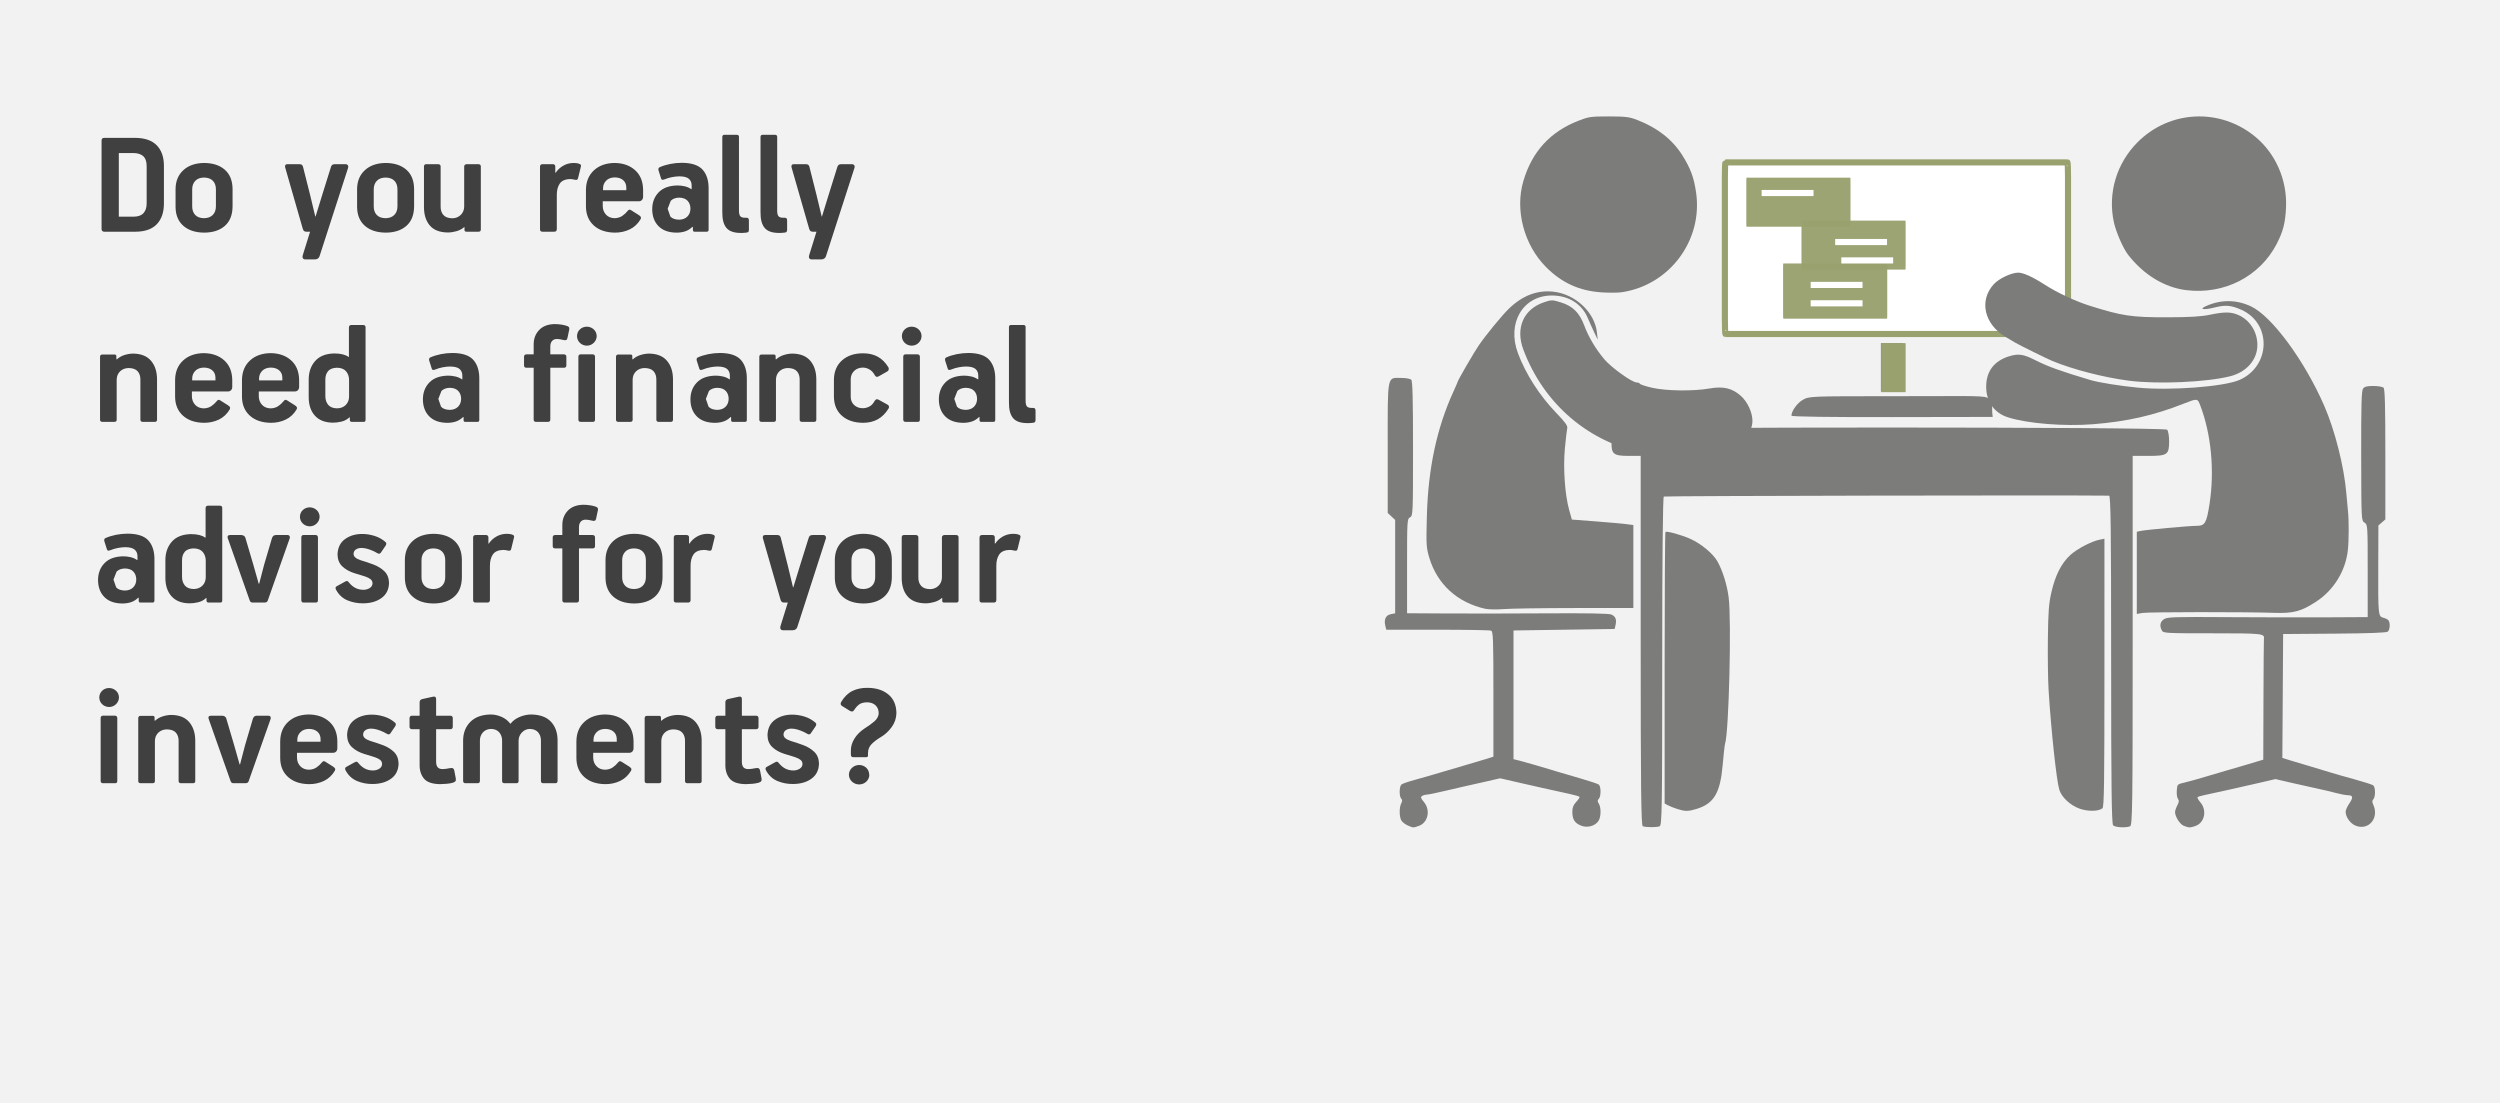 <svg width="408" height="180" xmlns="http://www.w3.org/2000/svg" xmlns:xlink="http://www.w3.org/1999/xlink" overflow="hidden"><rect width="100%" height="100%" fill="#333333" stroke="none"/><defs><clipPath id="clip0"><path d="M0 0 408 0 408 180 0 180Z" fill-rule="evenodd" clip-rule="evenodd"/></clipPath></defs><g clip-path="url(#clip0)"><rect x="0" y="0" width="408" height="179.5" fill="#FFFFFF" transform="scale(1 1.003)"/><rect x="0" y="0" width="408" height="180.497" fill="#F2F2F2" transform="matrix(1 0 -0 1.003 0 -1)"/><path d="M124.21 102.538C124.671 102.547 125.058 102.697 125.37 102.987 125.682 103.277 125.844 103.656 125.856 104.123L125.88 104.123C125.87 104.556 125.71 104.925 125.4 105.229 125.09 105.533 124.694 105.692 124.21 105.706 123.748 105.694 123.357 105.538 123.038 105.239 122.719 104.939 122.553 104.567 122.54 104.123 122.553 103.678 122.719 103.306 123.038 103.006 123.357 102.707 123.748 102.551 124.21 102.538ZM82.757 96.67C82.164 96.684 81.701 96.86 81.368 97.197 81.034 97.533 80.865 97.944 80.859 98.43L80.859 98.752 84.654 98.752 84.654 98.306C84.647 97.804 84.474 97.407 84.136 97.116 83.798 96.825 83.338 96.676 82.757 96.67ZM34.417 96.67C33.825 96.684 33.362 96.86 33.029 97.197 32.695 97.533 32.526 97.944 32.52 98.43L32.52 98.752 36.315 98.752 36.315 98.306C36.308 97.804 36.135 97.407 35.797 97.116 35.459 96.825 34.999 96.676 34.417 96.67ZM18.413 94.519 20.234 94.519C20.434 94.523 20.595 94.57 20.714 94.661 20.834 94.752 20.906 94.861 20.932 94.989L22.18 99.196 23.103 102.439 23.178 102.439 24.001 99.296 25.249 95.088C25.269 94.978 25.328 94.858 25.426 94.729 25.525 94.6 25.69 94.53 25.922 94.519L27.794 94.519C27.977 94.528 28.096 94.59 28.149 94.704 28.202 94.819 28.208 94.93 28.168 95.039L24.575 105.186C24.538 105.307 24.469 105.392 24.369 105.439 24.269 105.487 24.138 105.509 23.976 105.507L22.23 105.507C22.048 105.513 21.913 105.489 21.824 105.436 21.736 105.383 21.663 105.267 21.606 105.087L18.063 95.063C18 94.921 17.996 94.797 18.051 94.689 18.106 94.581 18.227 94.525 18.413 94.519ZM0.8 94.516 2.743 94.516C2.858 94.515 2.952 94.547 3.027 94.612 3.101 94.676 3.139 94.776 3.142 94.912L3.142 105.111C3.142 105.258 3.111 105.361 3.049 105.421 2.986 105.481 2.893 105.509 2.768 105.507L0.824 105.507C0.699 105.507 0.601 105.476 0.532 105.415 0.462 105.353 0.427 105.26 0.426 105.136L0.426 94.912C0.426 94.787 0.457 94.69 0.519 94.621 0.581 94.552 0.675 94.517 0.8 94.516ZM94.645 94.395C95.93 94.417 96.896 94.812 97.541 95.579 98.187 96.346 98.51 97.353 98.51 98.601L98.51 105.161C98.51 105.388 98.386 105.503 98.137 105.507L96.193 105.507C96.067 105.507 95.969 105.477 95.9 105.418 95.83 105.358 95.795 105.273 95.794 105.161L95.794 98.625C95.8 98.07 95.651 97.621 95.348 97.276 95.044 96.932 94.552 96.754 93.871 96.744 93.309 96.754 92.848 96.932 92.486 97.276 92.124 97.621 91.936 98.07 91.924 98.625L91.924 105.161C91.928 105.388 91.795 105.503 91.525 105.507L89.606 105.507C89.481 105.507 89.383 105.477 89.313 105.418 89.244 105.358 89.209 105.273 89.207 105.161L89.207 94.914C89.207 94.802 89.239 94.712 89.301 94.645 89.363 94.579 89.457 94.545 89.581 94.543L91.55 94.543C91.662 94.541 91.744 94.564 91.796 94.612 91.849 94.659 91.874 94.743 91.874 94.865L91.874 95.31C91.886 95.311 91.899 95.315 91.911 95.322 91.924 95.33 91.936 95.334 91.949 95.335 92.312 95.004 92.74 94.763 93.232 94.615 93.723 94.466 94.194 94.393 94.645 94.395ZM12.001 94.395C13.286 94.417 14.252 94.812 14.897 95.579 15.543 96.346 15.866 97.353 15.866 98.601L15.866 105.161C15.866 105.388 15.742 105.503 15.492 105.507L13.549 105.507C13.423 105.507 13.325 105.477 13.256 105.418 13.186 105.358 13.151 105.273 13.15 105.161L13.15 98.625C13.155 98.07 13.007 97.621 12.704 97.276 12.4 96.932 11.908 96.754 11.227 96.744 10.665 96.754 10.204 96.932 9.841 97.276 9.479 97.621 9.292 98.07 9.28 98.625L9.28 105.161C9.284 105.388 9.151 105.503 8.881 105.507L6.962 105.507C6.836 105.507 6.739 105.477 6.669 105.418 6.6 105.358 6.564 105.273 6.563 105.161L6.563 94.914C6.563 94.802 6.594 94.712 6.657 94.645 6.719 94.579 6.812 94.545 6.937 94.543L8.906 94.543C9.017 94.541 9.099 94.564 9.152 94.612 9.204 94.659 9.23 94.743 9.23 94.865L9.23 95.31C9.242 95.311 9.255 95.315 9.267 95.322 9.28 95.33 9.292 95.334 9.305 95.335 9.668 95.004 10.096 94.763 10.587 94.615 11.079 94.466 11.55 94.393 12.001 94.395ZM113.269 94.346C113.91 94.341 114.576 94.443 115.266 94.652 115.956 94.86 116.571 95.203 117.111 95.681 117.194 95.769 117.227 95.865 117.21 95.968 117.194 96.072 117.152 96.174 117.086 96.274L116.288 97.437C116.25 97.475 116.208 97.505 116.16 97.527 116.113 97.549 116.065 97.561 116.014 97.561 115.926 97.555 115.816 97.512 115.684 97.431 115.552 97.351 115.405 97.27 115.242 97.19 114.868 97.014 114.51 96.876 114.168 96.775 113.826 96.674 113.493 96.622 113.169 96.62 112.798 96.622 112.491 96.705 112.248 96.871 112.005 97.037 111.879 97.275 111.871 97.586 111.87 97.807 111.965 98.002 112.158 98.171 112.35 98.34 112.646 98.492 113.044 98.626 113.715 98.821 114.402 99.05 115.107 99.313 115.811 99.576 116.407 99.941 116.895 100.408 117.384 100.874 117.638 101.511 117.659 102.317 117.63 103.386 117.22 104.204 116.428 104.772 115.636 105.34 114.633 105.626 113.419 105.631 112.534 105.644 111.689 105.483 110.884 105.149 110.078 104.815 109.452 104.234 109.005 103.406 108.951 103.305 108.927 103.204 108.933 103.106 108.939 103.007 108.996 102.926 109.104 102.861L110.5 102.094C110.633 102.019 110.741 101.989 110.824 102.004 110.907 102.019 110.99 102.082 111.073 102.193 111.408 102.613 111.773 102.924 112.171 103.128 112.568 103.331 113.009 103.432 113.494 103.431 113.85 103.429 114.18 103.34 114.484 103.162 114.787 102.984 114.948 102.727 114.968 102.391 114.965 102.112 114.863 101.889 114.662 101.722 114.46 101.555 114.17 101.406 113.794 101.276 113.551 101.19 113.274 101.102 112.963 101.013 112.652 100.924 112.338 100.83 112.02 100.731 111.196 100.468 110.533 100.097 110.03 99.617 109.527 99.137 109.268 98.493 109.254 97.685 109.289 96.582 109.693 95.751 110.466 95.189 111.24 94.629 112.174 94.347 113.269 94.346ZM44.659 94.346C45.3 94.341 45.965 94.443 46.655 94.652 47.345 94.86 47.96 95.203 48.5 95.681 48.583 95.769 48.617 95.865 48.6 95.968 48.583 96.072 48.542 96.174 48.475 96.274L47.678 97.437C47.64 97.475 47.597 97.505 47.55 97.527 47.503 97.549 47.454 97.561 47.404 97.561 47.316 97.555 47.206 97.512 47.074 97.431 46.942 97.351 46.794 97.27 46.631 97.19 46.258 97.014 45.9 96.876 45.558 96.775 45.216 96.674 44.883 96.622 44.559 96.62 44.188 96.622 43.881 96.705 43.638 96.871 43.395 97.037 43.269 97.275 43.26 97.586 43.259 97.807 43.355 98.002 43.548 98.171 43.74 98.34 44.036 98.492 44.434 98.626 45.104 98.821 45.792 99.05 46.496 99.313 47.201 99.576 47.797 99.941 48.285 100.408 48.773 100.874 49.028 101.511 49.049 102.317 49.02 103.386 48.61 104.204 47.818 104.772 47.026 105.34 46.023 105.626 44.809 105.631 43.924 105.644 43.079 105.483 42.273 105.149 41.468 104.815 40.841 104.234 40.394 103.406 40.341 103.305 40.317 103.204 40.323 103.106 40.328 103.007 40.386 102.926 40.494 102.861L41.89 102.094C42.023 102.019 42.131 101.989 42.214 102.004 42.297 102.019 42.38 102.082 42.463 102.193 42.797 102.613 43.163 102.924 43.56 103.128 43.958 103.331 44.399 103.432 44.884 103.431 45.24 103.429 45.57 103.34 45.873 103.162 46.177 102.984 46.338 102.727 46.357 102.391 46.355 102.112 46.253 101.889 46.051 101.722 45.849 101.555 45.56 101.406 45.183 101.276 44.941 101.19 44.664 101.102 44.353 101.013 44.042 100.924 43.728 100.83 43.41 100.731 42.586 100.468 41.922 100.097 41.419 99.617 40.916 99.137 40.658 98.493 40.644 97.685 40.678 96.582 41.083 95.751 41.856 95.189 42.629 94.629 43.563 94.347 44.659 94.346ZM82.731 94.321C84.105 94.334 85.219 94.722 86.074 95.484 86.929 96.245 87.37 97.302 87.395 98.653L87.395 99.815C87.391 100.04 87.325 100.22 87.196 100.352 87.067 100.485 86.901 100.553 86.698 100.556L80.809 100.556 80.809 101.349C80.817 101.897 80.994 102.357 81.34 102.728 81.685 103.099 82.149 103.292 82.731 103.307 83.227 103.294 83.647 103.171 83.989 102.939 84.332 102.706 84.62 102.44 84.854 102.142 84.936 102.038 85.02 101.968 85.106 101.932 85.192 101.896 85.307 101.925 85.452 102.018L86.673 102.787C86.826 102.883 86.936 102.982 87.003 103.084 87.069 103.186 87.067 103.31 86.997 103.456 86.547 104.218 85.951 104.776 85.208 105.131 84.465 105.485 83.656 105.66 82.782 105.656 81.341 105.639 80.199 105.253 79.358 104.5 78.516 103.746 78.086 102.729 78.068 101.448L78.068 98.653C78.09 97.345 78.525 96.301 79.37 95.521 80.216 94.74 81.336 94.341 82.731 94.321ZM64.07 94.321C64.672 94.322 65.264 94.449 65.845 94.701 66.425 94.953 66.898 95.321 67.263 95.804L67.338 95.804C67.683 95.353 68.165 94.995 68.784 94.729 69.404 94.463 70.036 94.327 70.681 94.321 72.127 94.343 73.208 94.738 73.924 95.508 74.639 96.278 74.997 97.292 74.996 98.551L74.996 105.111C74.996 105.379 74.871 105.512 74.622 105.507L72.678 105.507C72.408 105.507 72.275 105.384 72.279 105.136L72.279 98.551C72.28 98.029 72.129 97.588 71.827 97.23 71.525 96.871 71.068 96.685 70.457 96.67 69.954 96.686 69.529 96.876 69.18 97.239 68.831 97.602 68.649 98.04 68.634 98.551L68.634 105.111C68.635 105.247 68.607 105.347 68.55 105.411 68.492 105.476 68.395 105.508 68.26 105.507L66.341 105.507C66.071 105.507 65.938 105.384 65.942 105.136L65.942 98.551C65.941 98.04 65.788 97.602 65.484 97.239 65.179 96.876 64.733 96.686 64.144 96.67 63.577 96.685 63.133 96.871 62.812 97.23 62.491 97.588 62.327 98.029 62.322 98.551L62.322 105.111C62.322 105.247 62.29 105.347 62.225 105.411 62.16 105.476 62.059 105.508 61.923 105.507L59.979 105.507C59.853 105.507 59.756 105.476 59.686 105.415 59.617 105.353 59.581 105.26 59.58 105.136L59.58 98.551C59.59 97.314 59.982 96.305 60.758 95.526 61.534 94.748 62.638 94.346 64.07 94.321ZM34.392 94.321C35.766 94.334 36.88 94.722 37.735 95.484 38.59 96.245 39.031 97.302 39.056 98.653L39.056 99.815C39.052 100.04 38.986 100.22 38.857 100.352 38.728 100.485 38.562 100.553 38.359 100.556L32.47 100.556 32.47 101.349C32.478 101.897 32.655 102.357 33 102.728 33.346 103.099 33.81 103.292 34.392 103.307 34.888 103.294 35.307 103.171 35.65 102.939 35.993 102.706 36.281 102.44 36.515 102.142 36.597 102.038 36.681 101.968 36.767 101.932 36.852 101.896 36.968 101.925 37.113 102.018L38.334 102.787C38.487 102.883 38.597 102.982 38.664 103.084 38.73 103.186 38.728 103.31 38.658 103.456 38.208 104.218 37.612 104.776 36.869 105.131 36.126 105.485 35.317 105.66 34.442 105.656 33.001 105.639 31.86 105.253 31.019 104.5 30.177 103.746 29.747 102.729 29.729 101.448L29.729 98.653C29.751 97.345 30.186 96.301 31.031 95.521 31.877 94.74 32.997 94.341 34.392 94.321ZM104.574 91.424C104.747 91.391 104.874 91.409 104.954 91.477 105.034 91.546 105.073 91.644 105.072 91.771L105.072 94.519 107.392 94.519C107.518 94.52 107.616 94.555 107.685 94.624 107.755 94.693 107.79 94.79 107.792 94.915L107.792 96.324C107.79 96.448 107.755 96.545 107.685 96.614 107.616 96.683 107.518 96.718 107.392 96.719L105.072 96.719 105.072 101.97C105.067 102.368 105.146 102.674 105.309 102.886 105.472 103.099 105.751 103.206 106.145 103.208 106.284 103.207 106.468 103.191 106.697 103.162 106.926 103.132 107.116 103.098 107.267 103.06 107.546 103.011 107.737 103.021 107.841 103.091 107.945 103.16 108.012 103.281 108.041 103.455L108.291 104.766C108.32 104.981 108.286 105.132 108.188 105.217 108.089 105.303 107.974 105.367 107.841 105.409 107.535 105.504 107.193 105.567 106.815 105.597 106.437 105.628 106.064 105.647 105.696 105.656 104.423 105.635 103.547 105.325 103.066 104.726 102.585 104.126 102.357 103.365 102.381 102.44L102.381 96.719 101.158 96.719C101.031 96.718 100.929 96.684 100.852 96.617 100.776 96.551 100.736 96.461 100.734 96.348L100.734 94.915C100.736 94.79 100.775 94.693 100.849 94.624 100.924 94.555 101.018 94.52 101.133 94.519L102.381 94.519 102.381 92.316C102.38 92.202 102.412 92.101 102.477 92.012 102.542 91.924 102.643 91.86 102.779 91.821ZM54.675 91.424C54.849 91.391 54.975 91.409 55.055 91.477 55.135 91.546 55.175 91.644 55.174 91.771L55.174 94.519 57.494 94.519C57.62 94.52 57.718 94.555 57.787 94.624 57.857 94.693 57.892 94.79 57.893 94.915L57.893 96.324C57.892 96.448 57.857 96.545 57.787 96.614 57.718 96.683 57.62 96.718 57.494 96.719L55.174 96.719 55.174 101.97C55.168 102.368 55.247 102.674 55.411 102.886 55.574 103.099 55.852 103.206 56.246 103.208 56.385 103.207 56.569 103.191 56.798 103.162 57.028 103.132 57.218 103.098 57.369 103.06 57.648 103.011 57.839 103.021 57.943 103.091 58.047 103.16 58.114 103.281 58.143 103.455L58.392 104.766C58.422 104.981 58.387 105.132 58.289 105.217 58.191 105.303 58.075 105.367 57.943 105.409 57.637 105.504 57.295 105.567 56.917 105.597 56.539 105.628 56.166 105.647 55.797 105.656 54.525 105.635 53.648 105.325 53.168 104.726 52.687 104.126 52.458 103.365 52.482 102.44L52.482 96.719 51.26 96.719C51.133 96.718 51.031 96.684 50.954 96.617 50.877 96.551 50.838 96.461 50.836 96.348L50.836 94.915C50.838 94.79 50.877 94.693 50.951 94.624 51.025 94.555 51.12 94.52 51.235 94.519L52.482 94.519 52.482 92.316C52.482 92.202 52.514 92.101 52.579 92.012 52.644 91.924 52.744 91.86 52.881 91.821ZM1.796 90.013C2.245 90.023 2.625 90.171 2.933 90.456 3.243 90.74 3.404 91.104 3.416 91.547 3.404 91.969 3.248 92.331 2.946 92.632 2.644 92.933 2.269 93.091 1.821 93.105 1.361 93.094 0.979 92.942 0.675 92.65 0.37 92.358 0.213 91.99 0.201 91.547 0.212 91.115 0.365 90.754 0.662 90.465 0.959 90.175 1.337 90.025 1.796 90.013ZM125.582 89.987C126.99 89.994 128.122 90.351 128.978 91.058 129.834 91.764 130.274 92.777 130.297 94.097 130.272 94.947 130.011 95.709 129.515 96.383 129.018 97.057 128.439 97.591 127.777 97.983 127.187 98.33 126.69 98.701 126.287 99.094 125.883 99.488 125.673 99.975 125.657 100.558L125.657 101.028C125.655 101.103 125.627 101.163 125.572 101.208 125.518 101.252 125.446 101.275 125.357 101.276L123.361 101.276C123.177 101.28 123.047 101.247 122.972 101.177 122.896 101.107 122.86 100.974 122.862 100.781L122.862 100.137C122.87 99.483 123.067 98.848 123.455 98.231 123.843 97.614 124.377 97.078 125.058 96.622 125.687 96.233 126.225 95.847 126.67 95.464 127.116 95.082 127.36 94.659 127.403 94.196 127.419 93.642 127.256 93.196 126.917 92.859 126.577 92.522 126.115 92.348 125.532 92.339 124.917 92.348 124.457 92.479 124.15 92.732 123.844 92.985 123.565 93.308 123.311 93.701 123.247 93.786 123.164 93.832 123.062 93.837 122.96 93.842 122.852 93.813 122.738 93.75L121.415 92.933C121.281 92.846 121.207 92.747 121.194 92.636 121.181 92.525 121.213 92.401 121.291 92.265 121.802 91.422 122.414 90.829 123.127 90.485 123.841 90.141 124.659 89.975 125.582 89.987ZM4.391 70.565C3.81 70.575 3.355 70.746 3.024 71.079L2.519 72.373 2.958 73.635C3.256 73.969 3.734 74.142 4.391 74.154 4.96 74.144 5.408 73.973 5.736 73.644 6.064 73.314 6.232 72.891 6.239 72.374 6.24 71.854 6.088 71.425 5.783 71.088 5.478 70.751 5.014 70.577 4.391 70.565ZM124.883 67.297C124.268 67.307 123.795 67.485 123.463 67.833 123.132 68.18 122.964 68.637 122.961 69.204L122.961 72.003C122.961 72.57 123.122 73.027 123.444 73.374 123.766 73.722 124.246 73.9 124.883 73.91 125.489 73.903 125.963 73.731 126.306 73.393 126.65 73.055 126.825 72.591 126.831 72.003L126.831 69.204C126.828 68.615 126.659 68.152 126.325 67.814 125.991 67.476 125.511 67.304 124.883 67.297ZM87.459 67.297C86.844 67.307 86.371 67.485 86.039 67.833 85.708 68.18 85.54 68.637 85.537 69.204L85.537 72.003C85.537 72.57 85.698 73.027 86.021 73.374 86.343 73.722 86.822 73.9 87.459 73.91 88.065 73.903 88.539 73.731 88.883 73.393 89.226 73.055 89.401 72.591 89.407 72.003L89.407 69.204C89.404 68.615 89.235 68.152 88.901 67.814 88.567 67.476 88.087 67.304 87.459 67.297ZM54.714 67.297C54.098 67.307 53.625 67.485 53.294 67.833 52.962 68.18 52.795 68.637 52.791 69.204L52.791 72.003C52.791 72.57 52.953 73.027 53.275 73.374 53.597 73.722 54.076 73.9 54.714 73.91 55.319 73.903 55.794 73.731 56.137 73.393 56.48 73.055 56.655 72.591 56.661 72.003L56.661 69.204C56.658 68.615 56.489 68.152 56.156 67.814 55.822 67.476 55.341 67.304 54.714 67.297ZM15.631 67.297C14.95 67.309 14.458 67.495 14.154 67.854 13.851 68.213 13.702 68.671 13.708 69.228L13.708 71.901C13.704 72.472 13.855 72.946 14.161 73.322 14.466 73.698 14.948 73.893 15.606 73.907 16.212 73.894 16.691 73.709 17.041 73.353 17.392 72.997 17.571 72.547 17.578 72.003L17.578 69.328C17.581 68.767 17.425 68.292 17.11 67.904 16.795 67.516 16.302 67.314 15.631 67.297ZM131.508 65.122 133.452 65.122C133.59 65.124 133.695 65.157 133.767 65.221 133.839 65.285 133.875 65.368 133.876 65.469L133.876 72.042C133.87 72.587 134.019 73.035 134.322 73.385 134.625 73.734 135.118 73.915 135.798 73.927 136.337 73.915 136.789 73.735 137.153 73.385 137.517 73.036 137.707 72.59 137.721 72.048L137.721 65.494C137.723 65.381 137.763 65.291 137.84 65.224 137.916 65.157 138.018 65.123 138.145 65.122L140.039 65.122C140.164 65.124 140.262 65.157 140.332 65.221 140.401 65.285 140.437 65.368 140.437 65.469L140.437 75.764C140.437 75.991 140.313 76.106 140.064 76.11L138.12 76.11C137.996 76.112 137.907 76.09 137.852 76.046 137.797 76.001 137.769 75.924 137.77 75.814L137.77 75.369 137.744 75.344C137.38 75.663 136.949 75.892 136.45 76.031 135.952 76.17 135.477 76.238 135.025 76.235 133.718 76.218 132.746 75.838 132.109 75.094 131.472 74.349 131.155 73.344 131.158 72.076L131.158 65.516 131.159 65.494C131.16 65.38 131.19 65.291 131.25 65.224 131.31 65.157 131.396 65.123 131.508 65.122ZM108.853 65.122 110.849 65.122C111.032 65.123 111.165 65.163 111.249 65.243 111.332 65.322 111.39 65.43 111.423 65.568L112.571 70.107 113.419 73.63 113.469 73.63C113.88 72.291 114.293 70.956 114.707 69.624 115.121 68.291 115.54 66.956 115.964 65.618 115.997 65.478 116.062 65.361 116.157 65.267 116.253 65.174 116.405 65.125 116.613 65.122L118.409 65.122C118.551 65.127 118.66 65.185 118.736 65.295 118.813 65.406 118.828 65.538 118.783 65.692L114.118 80.096C114.08 80.226 114 80.343 113.878 80.448 113.755 80.554 113.594 80.609 113.394 80.615L111.772 80.615C111.595 80.611 111.469 80.546 111.395 80.421 111.321 80.295 111.313 80.138 111.373 79.947L112.571 76.11 111.972 76.11C111.801 76.111 111.669 76.072 111.579 75.992 111.489 75.913 111.42 75.787 111.373 75.614L108.504 65.642C108.466 65.501 108.474 65.38 108.529 65.28 108.584 65.179 108.692 65.126 108.853 65.122ZM21.531 65.122 23.353 65.122C23.553 65.126 23.713 65.173 23.833 65.264 23.952 65.355 24.025 65.464 24.051 65.592L25.299 69.799 26.221 73.041 26.297 73.041 27.12 69.898 28.367 65.691C28.388 65.58 28.447 65.461 28.545 65.332 28.643 65.203 28.809 65.133 29.041 65.122L30.912 65.122C31.096 65.131 31.215 65.193 31.267 65.307 31.321 65.422 31.327 65.533 31.286 65.641L27.694 75.788C27.656 75.91 27.587 75.995 27.488 76.042 27.388 76.09 27.257 76.112 27.095 76.11L25.349 76.11C25.166 76.116 25.031 76.092 24.943 76.039 24.855 75.986 24.782 75.869 24.725 75.689L21.182 65.666C21.118 65.524 21.114 65.399 21.169 65.292 21.224 65.184 21.345 65.127 21.531 65.122ZM33.545 65.118 35.489 65.118C35.604 65.118 35.698 65.15 35.773 65.214 35.847 65.279 35.885 65.379 35.888 65.514L35.888 75.714C35.888 75.86 35.857 75.964 35.794 76.023 35.732 76.083 35.639 76.112 35.514 76.11L33.57 76.11C33.445 76.11 33.347 76.079 33.277 76.017 33.208 75.955 33.173 75.862 33.172 75.739L33.172 65.514C33.172 65.39 33.203 65.293 33.265 65.224 33.327 65.155 33.421 65.12 33.545 65.118ZM43.1 64.948C43.74 64.944 44.406 65.046 45.096 65.254 45.786 65.463 46.401 65.806 46.941 66.283 47.024 66.371 47.057 66.467 47.041 66.571 47.024 66.674 46.983 66.776 46.916 66.877L46.119 68.04C46.081 68.078 46.038 68.108 45.991 68.13 45.944 68.152 45.895 68.163 45.844 68.164 45.756 68.158 45.646 68.114 45.514 68.034 45.383 67.953 45.235 67.873 45.072 67.792 44.699 67.617 44.341 67.479 43.999 67.378 43.656 67.276 43.323 67.225 43 67.223 42.629 67.224 42.322 67.308 42.079 67.474 41.836 67.639 41.71 67.877 41.701 68.189 41.7 68.41 41.796 68.605 41.988 68.774 42.181 68.942 42.476 69.094 42.875 69.229 43.545 69.424 44.232 69.653 44.937 69.916 45.642 70.179 46.238 70.544 46.726 71.01 47.214 71.477 47.468 72.113 47.489 72.919 47.461 73.988 47.05 74.807 46.258 75.374 45.466 75.942 44.463 76.229 43.249 76.234 42.365 76.246 41.52 76.085 40.714 75.752 39.908 75.418 39.282 74.837 38.835 74.009 38.781 73.907 38.758 73.807 38.763 73.709 38.769 73.61 38.826 73.528 38.935 73.464L40.33 72.696C40.463 72.621 40.571 72.591 40.654 72.606 40.737 72.621 40.821 72.684 40.904 72.795 41.238 73.215 41.604 73.527 42.001 73.73 42.398 73.934 42.839 74.035 43.324 74.034 43.681 74.032 44.011 73.942 44.314 73.764 44.617 73.586 44.779 73.329 44.798 72.993 44.796 72.715 44.694 72.492 44.492 72.325 44.29 72.157 44.001 72.009 43.624 71.879 43.382 71.793 43.105 71.705 42.794 71.616 42.483 71.527 42.168 71.433 41.851 71.334 41.027 71.071 40.363 70.699 39.86 70.22 39.357 69.74 39.099 69.096 39.084 68.288 39.119 67.185 39.523 66.353 40.297 65.792 41.07 65.231 42.004 64.95 43.1 64.948ZM149.32 64.924C149.461 64.922 149.614 64.931 149.778 64.948 149.942 64.966 150.088 64.999 150.218 65.047 150.388 65.097 150.491 65.165 150.526 65.251 150.562 65.338 150.559 65.443 150.517 65.566L150.093 67.297C150.057 67.477 150.003 67.588 149.931 67.631 149.858 67.674 149.754 67.687 149.619 67.668 149.467 67.631 149.321 67.601 149.179 67.579 149.037 67.556 148.909 67.545 148.795 67.544 147.973 67.559 147.398 67.809 147.071 68.293 146.744 68.778 146.587 69.412 146.6 70.193L146.6 75.714C146.598 75.85 146.558 75.95 146.482 76.014 146.405 76.079 146.303 76.111 146.176 76.11L144.257 76.11C144.132 76.11 144.034 76.079 143.965 76.017 143.895 75.955 143.86 75.862 143.859 75.739L143.859 65.517C143.86 65.392 143.895 65.295 143.965 65.226 144.034 65.157 144.132 65.122 144.257 65.121L145.952 65.121C146.067 65.121 146.161 65.152 146.236 65.214 146.31 65.276 146.348 65.369 146.351 65.492L146.351 66.506 146.426 66.506C146.733 66.04 147.141 65.662 147.648 65.372 148.155 65.082 148.712 64.932 149.32 64.924ZM124.883 64.924C126.311 64.93 127.441 65.294 128.273 66.015 129.104 66.736 129.529 67.774 129.547 69.13L129.547 72.028C129.529 73.406 129.105 74.454 128.276 75.174 127.447 75.892 126.324 76.254 124.908 76.259 123.469 76.246 122.336 75.875 121.509 75.145 120.682 74.416 120.261 73.401 120.244 72.102L120.244 69.13C120.264 67.861 120.691 66.847 121.525 66.089 122.359 65.331 123.478 64.943 124.883 64.924ZM99.421 64.924C99.563 64.922 99.716 64.931 99.879 64.948 100.043 64.966 100.19 64.999 100.319 65.047 100.489 65.097 100.592 65.165 100.628 65.251 100.664 65.338 100.661 65.443 100.619 65.566L100.194 67.297C100.159 67.477 100.105 67.588 100.032 67.631 99.96 67.674 99.856 67.687 99.72 67.668 99.569 67.631 99.423 67.601 99.281 67.579 99.139 67.556 99.011 67.545 98.897 67.544 98.074 67.559 97.499 67.809 97.173 68.293 96.846 68.778 96.689 69.412 96.702 70.193L96.702 75.714C96.699 75.85 96.66 75.95 96.583 76.014 96.506 76.079 96.405 76.111 96.278 76.11L94.359 76.11C94.233 76.11 94.136 76.079 94.066 76.017 93.997 75.955 93.961 75.862 93.96 75.739L93.96 65.517C93.961 65.392 93.997 65.295 94.066 65.226 94.136 65.157 94.233 65.122 94.359 65.121L96.054 65.121C96.168 65.121 96.263 65.152 96.337 65.214 96.411 65.276 96.45 65.369 96.452 65.492L96.452 66.506 96.527 66.506C96.835 66.04 97.242 65.662 97.749 65.372 98.257 65.082 98.814 64.932 99.421 64.924ZM87.459 64.924C88.887 64.93 90.017 65.294 90.849 66.015 91.68 66.736 92.105 67.774 92.124 69.13L92.124 72.028C92.105 73.406 91.681 74.454 90.852 75.174 90.023 75.892 88.9 76.254 87.484 76.259 86.045 76.246 84.913 75.875 84.086 75.145 83.259 74.416 82.837 73.401 82.82 72.102L82.82 69.13C82.841 67.861 83.267 66.847 84.101 66.089 84.935 65.331 86.054 64.943 87.459 64.924ZM66.675 64.924C66.817 64.922 66.97 64.931 67.134 64.948 67.297 64.966 67.444 64.999 67.573 65.047 67.743 65.097 67.846 65.165 67.882 65.251 67.918 65.338 67.915 65.443 67.873 65.566L67.449 67.297C67.413 67.477 67.359 67.588 67.286 67.631 67.214 67.674 67.11 67.687 66.975 67.668 66.823 67.631 66.677 67.601 66.535 67.579 66.393 67.556 66.265 67.545 66.151 67.544 65.328 67.559 64.754 67.809 64.427 68.293 64.1 68.778 63.943 69.412 63.956 70.193L63.956 75.714C63.954 75.85 63.914 75.95 63.837 76.014 63.761 76.079 63.659 76.111 63.532 76.11L61.613 76.11C61.487 76.11 61.39 76.079 61.32 76.017 61.251 75.955 61.215 75.862 61.214 75.739L61.214 65.517C61.215 65.392 61.251 65.295 61.32 65.226 61.39 65.157 61.487 65.122 61.613 65.121L63.308 65.121C63.422 65.121 63.517 65.152 63.591 65.214 63.666 65.276 63.704 65.369 63.707 65.492L63.707 66.506 63.781 66.506C64.089 66.04 64.496 65.662 65.004 65.372 65.511 65.082 66.068 64.932 66.675 64.924ZM54.714 64.924C56.142 64.93 57.271 65.294 58.103 66.015 58.935 66.736 59.359 67.774 59.378 69.13L59.378 72.028C59.359 73.406 58.935 74.454 58.106 75.174 57.277 75.892 56.155 76.254 54.739 76.259 53.3 76.246 52.167 75.875 51.34 75.145 50.513 74.416 50.091 73.401 50.075 72.102L50.075 69.13C50.095 67.861 50.522 66.847 51.355 66.089 52.189 65.331 53.309 64.943 54.714 64.924ZM4.865 64.897 4.865 64.899C6.465 64.912 7.593 65.294 8.251 66.046 8.909 66.798 9.227 67.843 9.205 69.181L9.205 75.764C9.205 75.887 9.179 75.975 9.127 76.03 9.074 76.084 8.992 76.111 8.881 76.11L6.912 76.11C6.734 76.11 6.642 76.011 6.636 75.814L6.636 75.319 6.562 75.319C6.185 75.683 5.772 75.933 5.323 76.068 4.875 76.203 4.406 76.267 3.917 76.26 2.662 76.242 1.698 75.888 1.023 75.199 0.348 74.509 0.007 73.592 0 72.448 0.005 71.334 0.357 70.418 1.054 69.7 1.752 68.982 2.764 68.611 4.092 68.586 4.44 68.581 4.822 68.621 5.236 68.707 5.651 68.792 6.026 68.95 6.362 69.18L6.437 69.18 6.437 68.635C6.449 68.171 6.306 67.8 6.01 67.524 5.713 67.249 5.19 67.107 4.441 67.1 4.08 67.101 3.679 67.143 3.237 67.227 2.795 67.311 2.382 67.434 1.996 67.596 1.825 67.657 1.699 67.676 1.619 67.651 1.538 67.627 1.481 67.558 1.447 67.447L1.023 66.11C0.997 65.997 0.999 65.896 1.029 65.807 1.059 65.718 1.124 65.654 1.223 65.615 1.728 65.39 2.295 65.215 2.922 65.089 3.55 64.963 4.197 64.899 4.865 64.897ZM34.542 60.616C34.991 60.626 35.37 60.773 35.679 61.058 35.988 61.343 36.149 61.707 36.162 62.15 36.15 62.571 35.993 62.933 35.692 63.234 35.39 63.536 35.015 63.693 34.567 63.707 34.107 63.697 33.725 63.545 33.421 63.253 33.116 62.961 32.959 62.593 32.947 62.15 32.957 61.718 33.111 61.357 33.408 61.068 33.705 60.778 34.083 60.627 34.542 60.616ZM17.952 60.344 19.871 60.344C20.008 60.345 20.108 60.379 20.173 60.446 20.238 60.512 20.27 60.602 20.27 60.715L20.27 75.764C20.272 75.876 20.249 75.961 20.201 76.021 20.153 76.08 20.068 76.11 19.946 76.11L18.052 76.11C17.961 76.112 17.881 76.09 17.812 76.046 17.743 76.001 17.706 75.924 17.701 75.814L17.701 75.394C17.689 75.393 17.677 75.389 17.664 75.381 17.652 75.374 17.639 75.37 17.627 75.369 17.283 75.708 16.854 75.939 16.342 76.062 15.829 76.185 15.351 76.243 14.907 76.235 13.642 76.217 12.674 75.839 12.004 75.1 11.334 74.361 10.996 73.369 10.99 72.126L10.99 69.23C10.992 68.001 11.344 66.992 12.047 66.2 12.751 65.408 13.795 64.999 15.181 64.972L15.181 64.973C15.727 64.975 16.189 65.027 16.567 65.128 16.945 65.228 17.257 65.367 17.503 65.542 17.515 65.543 17.523 65.547 17.525 65.554 17.528 65.561 17.529 65.565 17.528 65.566L17.553 65.542 17.553 60.74C17.556 60.604 17.594 60.504 17.669 60.44 17.743 60.375 17.837 60.343 17.952 60.344ZM79.187 60.195C79.568 60.197 79.929 60.224 80.269 60.276 80.61 60.327 80.889 60.391 81.108 60.467 81.242 60.498 81.361 60.554 81.467 60.634 81.572 60.715 81.611 60.857 81.582 61.061L81.283 62.47C81.248 62.642 81.174 62.75 81.061 62.795 80.949 62.84 80.781 62.83 80.559 62.767 80.435 62.728 80.273 62.694 80.073 62.665 79.873 62.635 79.711 62.62 79.587 62.618 79.224 62.624 78.951 62.736 78.766 62.956 78.582 63.175 78.489 63.468 78.489 63.833L78.489 65.122 80.709 65.122C80.835 65.123 80.933 65.157 81.002 65.224 81.072 65.29 81.107 65.38 81.108 65.493L81.108 66.926C81.107 67.05 81.073 67.142 81.005 67.204 80.938 67.266 80.848 67.297 80.734 67.297L78.489 67.297 78.489 75.739C78.488 75.862 78.452 75.955 78.383 76.017 78.313 76.079 78.216 76.11 78.09 76.11L76.171 76.11C76.034 76.109 75.934 76.074 75.869 76.008 75.804 75.941 75.772 75.852 75.772 75.739L75.772 67.297 74.575 67.297C74.461 67.297 74.37 67.266 74.303 67.204 74.236 67.142 74.202 67.05 74.201 66.926L74.201 65.493C74.202 65.38 74.237 65.29 74.306 65.224 74.376 65.157 74.474 65.123 74.6 65.122L75.772 65.122 75.772 63.461C75.778 62.556 76.073 61.792 76.657 61.169 77.242 60.546 78.085 60.221 79.187 60.195ZM141.612 41.167C141.031 41.178 140.575 41.349 140.244 41.681L139.739 42.975 140.179 44.237C140.477 44.571 140.955 44.745 141.612 44.757 142.18 44.746 142.629 44.576 142.957 44.247 143.285 43.917 143.452 43.494 143.459 42.976 143.46 42.456 143.308 42.028 143.004 41.691 142.699 41.354 142.235 41.179 141.612 41.167ZM101.069 41.167C100.489 41.178 100.033 41.349 99.702 41.681L99.197 42.975 99.636 44.237C99.935 44.571 100.412 44.745 101.069 44.757 101.638 44.746 102.086 44.576 102.414 44.247 102.743 43.917 102.91 43.494 102.917 42.976 102.918 42.456 102.766 42.028 102.461 41.691 102.156 41.354 101.692 41.179 101.069 41.167ZM57.408 41.167C56.828 41.178 56.372 41.349 56.041 41.681L55.536 42.975 55.975 44.237C56.273 44.571 56.751 44.745 57.408 44.757 57.977 44.746 58.425 44.576 58.753 44.247 59.081 43.917 59.249 43.494 59.256 42.976 59.257 42.456 59.105 42.028 58.8 41.691 58.495 41.354 58.031 41.179 57.408 41.167ZM39.021 37.9C38.34 37.912 37.847 38.098 37.544 38.457 37.241 38.816 37.092 39.273 37.098 39.831L37.098 42.504C37.094 43.075 37.245 43.549 37.55 43.925 37.856 44.3 38.338 44.495 38.996 44.509 39.602 44.496 40.081 44.312 40.431 43.956 40.782 43.6 40.961 43.15 40.968 42.605L40.968 39.931C40.971 39.369 40.815 38.894 40.5 38.507 40.185 38.118 39.692 37.916 39.021 37.9ZM28.18 37.875C27.588 37.889 27.125 38.065 26.791 38.402 26.458 38.738 26.288 39.15 26.282 39.635L26.282 39.957 30.078 39.957 30.078 39.511C30.07 39.009 29.898 38.612 29.56 38.321 29.221 38.03 28.762 37.881 28.18 37.875ZM17.265 37.875C16.672 37.889 16.209 38.065 15.876 38.402 15.543 38.738 15.373 39.15 15.367 39.635L15.367 39.957 19.163 39.957 19.163 39.511C19.155 39.009 18.983 38.612 18.645 38.321 18.306 38.03 17.846 37.881 17.265 37.875ZM131.783 35.721 133.727 35.721C133.841 35.721 133.936 35.753 134.01 35.817 134.084 35.882 134.123 35.981 134.125 36.117L134.125 46.316C134.125 46.463 134.094 46.566 134.032 46.626 133.97 46.686 133.876 46.715 133.752 46.713L131.808 46.713C131.682 46.713 131.584 46.682 131.515 46.62 131.445 46.558 131.41 46.465 131.409 46.341L131.409 36.117C131.409 35.992 131.44 35.895 131.502 35.826 131.565 35.757 131.658 35.722 131.783 35.721ZM78.766 35.721 80.71 35.721C80.824 35.721 80.919 35.753 80.993 35.817 81.067 35.882 81.106 35.981 81.108 36.117L81.108 46.316C81.108 46.463 81.077 46.566 81.015 46.626 80.953 46.686 80.859 46.715 80.735 46.713L78.791 46.713C78.665 46.713 78.567 46.682 78.498 46.62 78.428 46.558 78.393 46.465 78.392 46.341L78.392 36.117C78.392 35.992 78.423 35.895 78.485 35.826 78.548 35.757 78.641 35.722 78.766 35.721ZM113.357 35.6C114.642 35.623 115.608 36.017 116.253 36.784 116.899 37.551 117.222 38.559 117.222 39.806L117.222 46.366C117.222 46.593 117.098 46.709 116.849 46.713L114.905 46.713C114.779 46.712 114.681 46.682 114.612 46.623 114.542 46.564 114.507 46.478 114.506 46.366L114.506 39.831C114.512 39.276 114.363 38.826 114.06 38.481 113.756 38.137 113.264 37.959 112.583 37.949 112.021 37.959 111.56 38.137 111.197 38.481 110.836 38.826 110.648 39.276 110.636 39.831L110.636 46.366C110.64 46.593 110.507 46.709 110.237 46.713L108.318 46.713C108.192 46.712 108.095 46.682 108.025 46.623 107.956 46.564 107.92 46.478 107.919 46.366L107.919 36.12C107.919 36.007 107.95 35.917 108.013 35.851 108.075 35.784 108.169 35.75 108.293 35.749L110.262 35.749C110.374 35.747 110.456 35.769 110.508 35.817 110.56 35.864 110.586 35.949 110.586 36.07L110.586 36.515C110.598 36.516 110.611 36.52 110.623 36.528 110.636 36.535 110.648 36.539 110.661 36.54 111.024 36.209 111.452 35.969 111.943 35.82 112.435 35.671 112.906 35.598 113.357 35.6ZM89.967 35.6C91.252 35.623 92.218 36.017 92.863 36.784 93.509 37.551 93.832 38.559 93.832 39.806L93.832 46.366C93.832 46.593 93.708 46.709 93.459 46.713L91.515 46.713C91.389 46.712 91.291 46.682 91.222 46.623 91.152 46.564 91.117 46.478 91.116 46.366L91.116 39.831C91.122 39.276 90.973 38.826 90.67 38.481 90.367 38.137 89.874 37.959 89.193 37.949 88.632 37.959 88.17 38.137 87.808 38.481 87.446 38.826 87.258 39.276 87.246 39.831L87.246 46.366C87.25 46.593 87.117 46.709 86.847 46.713L84.928 46.713C84.803 46.712 84.705 46.682 84.635 46.623 84.566 46.564 84.531 46.478 84.529 46.366L84.529 36.12C84.529 36.007 84.561 35.917 84.623 35.851 84.685 35.784 84.779 35.75 84.903 35.749L86.872 35.749C86.984 35.747 87.066 35.769 87.118 35.817 87.171 35.864 87.197 35.949 87.196 36.07L87.196 36.515C87.208 36.516 87.221 36.52 87.233 36.528 87.246 36.535 87.258 36.539 87.271 36.54 87.634 36.209 88.062 35.969 88.554 35.82 89.045 35.671 89.516 35.598 89.967 35.6ZM5.764 35.6C7.049 35.623 8.014 36.017 8.66 36.784 9.305 37.551 9.628 38.559 9.629 39.806L9.629 46.366C9.629 46.593 9.504 46.709 9.255 46.713L7.311 46.713C7.186 46.712 7.088 46.682 7.018 46.623 6.949 46.564 6.914 46.478 6.912 46.366L6.912 39.831C6.918 39.276 6.77 38.826 6.466 38.481 6.163 38.137 5.671 37.959 4.99 37.949 4.428 37.959 3.966 38.137 3.604 38.481 3.242 38.826 3.055 39.276 3.042 39.831L3.042 46.366C3.046 46.593 2.914 46.709 2.644 46.713L0.725 46.713C0.599 46.712 0.501 46.682 0.432 46.623 0.362 46.564 0.327 46.478 0.326 46.366L0.326 36.12C0.326 36.007 0.357 35.917 0.419 35.851 0.482 35.784 0.575 35.75 0.7 35.749L2.668 35.749C2.78 35.747 2.862 35.769 2.915 35.817 2.967 35.864 2.993 35.949 2.992 36.07L2.992 36.515C3.005 36.516 3.017 36.52 3.03 36.528 3.042 36.535 3.055 36.539 3.067 36.54 3.431 36.209 3.858 35.969 4.35 35.82 4.842 35.671 5.313 35.598 5.764 35.6ZM124.832 35.551C125.763 35.548 126.57 35.733 127.252 36.107 127.934 36.481 128.516 37.062 128.998 37.85 129.041 37.933 129.055 38.04 129.042 38.172 129.028 38.304 128.956 38.411 128.824 38.494L127.427 39.286C127.219 39.4 127.06 39.414 126.949 39.33 126.839 39.245 126.748 39.124 126.678 38.965 126.458 38.605 126.181 38.334 125.845 38.15 125.51 37.967 125.164 37.875 124.807 37.875 124.234 37.887 123.765 38.067 123.4 38.417 123.036 38.766 122.848 39.213 122.836 39.757L122.836 42.655C122.848 43.197 123.035 43.636 123.397 43.971 123.759 44.306 124.221 44.478 124.782 44.488 125.152 44.489 125.504 44.406 125.839 44.237 126.174 44.068 126.446 43.805 126.653 43.447 126.735 43.288 126.833 43.167 126.946 43.082 127.06 42.998 127.22 43.012 127.427 43.126L128.824 43.893C128.962 43.969 129.047 44.065 129.079 44.181 129.112 44.297 129.085 44.424 128.998 44.562 128.514 45.339 127.929 45.917 127.243 46.296 126.556 46.674 125.752 46.863 124.832 46.861 123.39 46.846 122.246 46.462 121.397 45.711 120.548 44.96 120.114 43.933 120.095 42.63L120.095 39.831C120.119 38.504 120.562 37.459 121.425 36.698 122.288 35.937 123.423 35.554 124.832 35.551ZM28.155 35.526C29.529 35.539 30.643 35.927 31.498 36.689 32.353 37.451 32.793 38.507 32.819 39.858L32.819 41.02C32.815 41.246 32.748 41.425 32.62 41.558 32.491 41.69 32.325 41.758 32.121 41.762L26.233 41.762 26.233 42.555C26.241 43.102 26.418 43.562 26.763 43.933 27.108 44.304 27.573 44.498 28.155 44.513 28.651 44.499 29.07 44.377 29.413 44.144 29.756 43.911 30.044 43.646 30.277 43.348 30.36 43.243 30.444 43.173 30.529 43.137 30.615 43.101 30.73 43.13 30.875 43.224L32.096 43.992C32.25 44.088 32.36 44.187 32.427 44.289 32.493 44.392 32.491 44.515 32.42 44.661 31.971 45.423 31.375 45.981 30.632 46.336 29.889 46.69 29.08 46.865 28.205 46.861 26.764 46.844 25.623 46.458 24.781 45.705 23.94 44.951 23.51 43.934 23.491 42.654L23.491 39.858C23.514 38.55 23.948 37.506 24.794 36.726 25.639 35.946 26.76 35.546 28.155 35.526ZM17.24 35.526C18.613 35.539 19.728 35.927 20.583 36.689 21.438 37.451 21.878 38.507 21.904 39.858L21.904 41.02C21.9 41.246 21.833 41.425 21.704 41.558 21.576 41.69 21.41 41.758 21.206 41.762L15.317 41.762 15.317 42.555C15.326 43.102 15.502 43.562 15.848 43.933 16.193 44.304 16.657 44.498 17.24 44.513 17.736 44.499 18.155 44.377 18.498 44.144 18.84 43.911 19.128 43.646 19.362 43.348 19.445 43.243 19.529 43.173 19.614 43.137 19.7 43.101 19.815 43.13 19.96 43.224L21.181 43.992C21.335 44.088 21.445 44.187 21.511 44.289 21.578 44.392 21.576 44.515 21.505 44.661 21.056 45.423 20.459 45.981 19.716 46.336 18.974 46.69 18.165 46.865 17.29 46.861 15.849 46.844 14.708 46.458 13.866 45.705 13.025 44.951 12.595 43.934 12.576 42.654L12.576 39.858C12.599 38.55 13.033 37.506 13.879 36.726 14.724 35.946 15.845 35.546 17.24 35.526ZM142.086 35.5 142.086 35.501C143.685 35.514 144.814 35.897 145.472 36.648 146.129 37.4 146.447 38.445 146.425 39.783L146.425 46.367C146.426 46.489 146.4 46.578 146.347 46.633 146.295 46.687 146.213 46.714 146.101 46.713L144.133 46.713C143.954 46.713 143.862 46.614 143.857 46.417L143.857 45.922 143.782 45.922C143.405 46.286 142.993 46.536 142.544 46.671 142.096 46.806 141.627 46.87 141.138 46.863 139.883 46.845 138.918 46.491 138.243 45.801 137.569 45.112 137.228 44.195 137.221 43.05 137.226 41.936 137.577 41.02 138.275 40.302 138.972 39.585 139.985 39.213 141.312 39.188 141.661 39.184 142.043 39.224 142.457 39.309 142.871 39.394 143.246 39.552 143.583 39.783L143.657 39.783 143.657 39.238C143.669 38.773 143.527 38.403 143.23 38.127 142.933 37.851 142.41 37.71 141.662 37.703 141.301 37.704 140.9 37.746 140.458 37.83 140.016 37.914 139.602 38.037 139.217 38.198 139.046 38.26 138.92 38.279 138.839 38.254 138.759 38.229 138.702 38.161 138.668 38.05L138.243 36.713C138.218 36.599 138.22 36.498 138.25 36.41 138.28 36.321 138.344 36.257 138.443 36.218 138.949 35.993 139.515 35.818 140.143 35.692 140.77 35.566 141.418 35.502 142.086 35.5ZM101.543 35.5 101.544 35.501C103.143 35.514 104.272 35.897 104.929 36.648 105.587 37.4 105.905 38.445 105.883 39.783L105.883 46.367C105.883 46.489 105.857 46.578 105.805 46.633 105.753 46.687 105.671 46.714 105.559 46.713L103.59 46.713C103.412 46.713 103.32 46.614 103.315 46.417L103.315 45.922 103.24 45.922C102.863 46.286 102.45 46.536 102.002 46.671 101.553 46.806 101.084 46.87 100.595 46.863 99.34 46.845 98.376 46.491 97.701 45.801 97.026 45.112 96.685 44.195 96.678 43.05 96.683 41.936 97.035 41.02 97.732 40.302 98.43 39.585 99.442 39.213 100.77 39.188 101.119 39.184 101.5 39.224 101.914 39.309 102.329 39.394 102.704 39.552 103.04 39.783L103.115 39.783 103.115 39.238C103.127 38.773 102.985 38.403 102.688 38.127 102.391 37.851 101.868 37.71 101.119 37.703 100.758 37.704 100.357 37.746 99.915 37.83 99.474 37.914 99.06 38.037 98.674 38.198 98.503 38.26 98.377 38.279 98.297 38.254 98.216 38.229 98.159 38.161 98.125 38.05L97.701 36.713C97.675 36.599 97.677 36.498 97.707 36.41 97.737 36.321 97.802 36.257 97.901 36.218 98.406 35.993 98.973 35.818 99.6 35.692 100.228 35.566 100.875 35.502 101.543 35.5ZM57.882 35.5 57.883 35.501C59.482 35.514 60.611 35.897 61.268 36.648 61.926 37.4 62.244 38.445 62.222 39.783L62.222 46.367C62.222 46.489 62.196 46.578 62.144 46.633 62.091 46.687 62.009 46.714 61.898 46.713L59.929 46.713C59.751 46.713 59.659 46.614 59.654 46.417L59.654 45.922 59.579 45.922C59.202 46.286 58.789 46.536 58.34 46.671 57.892 46.806 57.423 46.87 56.934 46.863 55.679 46.845 54.715 46.491 54.04 45.801 53.365 45.112 53.024 44.195 53.017 43.05 53.022 41.936 53.374 41.02 54.071 40.302 54.769 39.585 55.781 39.213 57.109 39.188 57.458 39.184 57.839 39.224 58.253 39.309 58.668 39.394 59.043 39.552 59.379 39.783L59.454 39.783 59.454 39.238C59.466 38.773 59.323 38.403 59.027 38.127 58.73 37.851 58.207 37.71 57.458 37.703 57.097 37.704 56.696 37.746 56.254 37.83 55.812 37.914 55.399 38.037 55.013 38.198 54.842 38.26 54.716 38.279 54.636 38.254 54.555 38.229 54.498 38.161 54.464 38.05L54.04 36.713C54.014 36.599 54.016 36.498 54.046 36.41 54.076 36.321 54.141 36.257 54.24 36.218 54.745 35.993 55.312 35.818 55.939 35.692 56.567 35.566 57.214 35.502 57.882 35.5ZM132.78 31.219C133.229 31.228 133.608 31.376 133.917 31.661 134.226 31.946 134.387 32.309 134.4 32.752 134.388 33.174 134.231 33.536 133.929 33.837 133.628 34.139 133.253 34.296 132.805 34.31 132.345 34.299 131.962 34.148 131.658 33.856 131.354 33.563 131.196 33.196 131.185 32.752 131.195 32.32 131.349 31.959 131.646 31.67 131.943 31.38 132.321 31.23 132.78 31.219ZM79.763 31.219C80.212 31.228 80.591 31.376 80.9 31.661 81.209 31.946 81.37 32.309 81.383 32.752 81.371 33.174 81.214 33.536 80.912 33.837 80.611 34.139 80.236 34.296 79.787 34.31 79.328 34.299 78.945 34.148 78.641 33.856 78.337 33.563 78.179 33.196 78.167 32.752 78.178 32.32 78.332 31.959 78.629 31.67 78.926 31.38 79.304 31.23 79.763 31.219ZM41.342 30.946 43.261 30.946C43.397 30.948 43.498 30.982 43.563 31.048 43.628 31.115 43.66 31.205 43.66 31.318L43.66 46.367C43.662 46.478 43.639 46.564 43.591 46.623 43.543 46.682 43.458 46.712 43.336 46.713L41.441 46.713C41.351 46.714 41.271 46.693 41.202 46.648 41.133 46.603 41.096 46.526 41.091 46.417L41.091 45.996C41.079 45.995 41.066 45.991 41.054 45.984 41.041 45.977 41.029 45.972 41.017 45.971 40.672 46.311 40.244 46.542 39.732 46.665 39.219 46.787 38.741 46.845 38.297 46.838 37.031 46.82 36.063 46.441 35.394 45.702 34.724 44.963 34.386 43.972 34.38 42.729L34.38 39.832C34.382 38.604 34.734 37.594 35.437 36.803 36.141 36.011 37.185 35.601 38.571 35.574L38.571 35.576C39.117 35.578 39.579 35.629 39.957 35.73 40.334 35.831 40.647 35.969 40.893 36.144 40.905 36.145 40.912 36.15 40.915 36.157 40.918 36.164 40.919 36.168 40.918 36.169L40.943 36.144 40.943 31.342C40.946 31.207 40.984 31.107 41.059 31.042 41.133 30.978 41.227 30.946 41.342 30.946ZM148.984 30.945 151.03 30.945C151.132 30.944 151.215 30.97 151.279 31.022 151.344 31.074 151.377 31.156 151.379 31.267L151.379 43.2C151.371 43.664 151.437 43.987 151.578 44.172 151.719 44.357 151.985 44.445 152.376 44.438L152.65 44.438C152.796 44.446 152.891 44.498 152.937 44.596 152.983 44.693 153.004 44.789 153 44.883L153 46.416C152.998 46.585 152.957 46.699 152.878 46.76 152.799 46.82 152.69 46.854 152.552 46.863 152.393 46.886 152.23 46.901 152.062 46.906 151.894 46.911 151.775 46.913 151.704 46.912 150.583 46.916 149.792 46.642 149.33 46.089 148.868 45.536 148.645 44.68 148.66 43.521L148.66 31.291C148.661 31.18 148.69 31.094 148.747 31.035 148.804 30.975 148.883 30.945 148.984 30.945ZM74.509 30.798C74.89 30.8 75.251 30.827 75.591 30.878 75.932 30.93 76.212 30.994 76.43 31.07 76.564 31.101 76.683 31.156 76.789 31.237 76.894 31.317 76.933 31.459 76.904 31.663L76.605 33.072C76.57 33.244 76.496 33.353 76.383 33.397 76.271 33.442 76.103 33.433 75.881 33.37 75.757 33.331 75.594 33.297 75.395 33.267 75.195 33.238 75.033 33.222 74.909 33.221 74.546 33.226 74.273 33.339 74.088 33.559 73.904 33.778 73.811 34.07 73.811 34.435L73.811 35.724 76.031 35.724C76.157 35.726 76.255 35.76 76.324 35.826 76.394 35.893 76.429 35.982 76.43 36.095L76.43 37.529C76.429 37.652 76.394 37.745 76.327 37.807 76.26 37.869 76.17 37.9 76.056 37.9L73.811 37.9 73.811 46.341C73.81 46.465 73.774 46.558 73.705 46.62 73.635 46.682 73.538 46.713 73.412 46.713L71.493 46.713C71.356 46.711 71.256 46.677 71.191 46.611 71.126 46.544 71.094 46.454 71.094 46.341L71.094 37.9 69.897 37.9C69.783 37.9 69.692 37.869 69.626 37.807 69.558 37.745 69.524 37.652 69.522 37.529L69.522 36.095C69.524 35.982 69.559 35.893 69.629 35.826 69.698 35.76 69.796 35.726 69.922 35.724L71.094 35.724 71.094 34.064C71.1 33.158 71.394 32.395 71.979 31.772 72.564 31.149 73.407 30.824 74.509 30.798ZM94.832 10.223C94.251 10.233 93.796 10.405 93.465 10.737L92.96 12.031 93.399 13.293C93.697 13.627 94.175 13.8 94.832 13.812 95.4 13.802 95.849 13.631 96.177 13.302 96.505 12.973 96.673 12.549 96.68 12.031 96.681 11.512 96.529 11.083 96.224 10.746 95.919 10.409 95.455 10.235 94.832 10.223ZM46.917 6.955C46.302 6.965 45.828 7.143 45.497 7.491 45.165 7.838 44.998 8.295 44.994 8.862L44.994 11.661C44.995 12.228 45.156 12.685 45.478 13.032 45.8 13.38 46.28 13.558 46.917 13.568 47.523 13.561 47.997 13.389 48.34 13.051 48.684 12.713 48.858 12.249 48.865 11.661L48.865 8.862C48.861 8.273 48.693 7.81 48.359 7.472 48.025 7.134 47.544 6.962 46.917 6.955ZM17.29 6.955C16.674 6.965 16.201 7.143 15.87 7.491 15.538 7.838 15.371 8.295 15.367 8.862L15.367 11.661C15.368 12.228 15.529 12.685 15.851 13.032 16.173 13.38 16.653 13.558 17.29 13.568 17.895 13.561 18.37 13.389 18.713 13.051 19.056 12.713 19.231 12.249 19.237 11.661L19.237 8.862C19.234 8.273 19.066 7.81 18.732 7.472 18.398 7.134 17.917 6.962 17.29 6.955ZM84.316 6.93C83.723 6.945 83.26 7.12 82.927 7.457 82.594 7.794 82.424 8.205 82.418 8.69L82.418 9.013 86.214 9.013 86.214 8.567C86.206 8.064 86.034 7.668 85.695 7.377 85.357 7.085 84.897 6.936 84.316 6.93ZM113.531 4.78 115.527 4.78C115.71 4.781 115.843 4.822 115.927 4.901 116.01 4.98 116.068 5.088 116.101 5.226L117.249 9.765 118.097 13.287 118.147 13.287C118.558 11.949 118.971 10.614 119.385 9.282 119.799 7.949 120.218 6.614 120.642 5.276 120.675 5.136 120.74 5.019 120.835 4.925 120.931 4.832 121.083 4.783 121.291 4.78L123.087 4.78C123.229 4.785 123.338 4.843 123.414 4.953 123.491 5.064 123.506 5.196 123.461 5.35L118.796 19.754C118.758 19.884 118.678 20.001 118.556 20.107 118.433 20.212 118.272 20.267 118.072 20.273L116.45 20.273C116.273 20.269 116.147 20.204 116.073 20.079 115.999 19.953 115.991 19.796 116.051 19.605L117.249 15.768 116.65 15.768C116.478 15.769 116.347 15.73 116.257 15.65 116.167 15.571 116.098 15.444 116.051 15.272L113.182 5.301C113.144 5.16 113.152 5.039 113.207 4.938 113.262 4.837 113.37 4.784 113.531 4.78ZM53.542 4.78 55.486 4.78C55.624 4.782 55.728 4.815 55.801 4.879 55.873 4.943 55.909 5.026 55.91 5.127L55.91 11.7C55.904 12.245 56.053 12.693 56.356 13.043 56.659 13.392 57.151 13.573 57.832 13.585 58.371 13.573 58.823 13.393 59.187 13.043 59.551 12.694 59.74 12.248 59.755 11.706L59.755 5.152C59.757 5.039 59.796 4.949 59.873 4.882 59.95 4.815 60.052 4.781 60.178 4.78L62.073 4.78C62.198 4.782 62.296 4.815 62.365 4.879 62.435 4.943 62.47 5.026 62.471 5.127L62.471 15.422C62.471 15.649 62.347 15.764 62.097 15.768L60.154 15.768C60.03 15.77 59.941 15.748 59.886 15.704 59.83 15.659 59.803 15.582 59.803 15.473L59.803 15.027 59.778 15.002C59.414 15.321 58.983 15.55 58.484 15.689 57.986 15.828 57.511 15.896 57.059 15.893 55.752 15.876 54.78 15.496 54.143 14.752 53.506 14.007 53.189 13.002 53.192 11.734L53.192 5.174 53.193 5.152C53.194 5.039 53.224 4.949 53.284 4.882 53.343 4.815 53.429 4.781 53.542 4.78ZM30.887 4.78 32.883 4.78C33.066 4.781 33.199 4.822 33.282 4.901 33.365 4.98 33.424 5.088 33.457 5.226L34.605 9.765 35.453 13.287 35.503 13.287C35.914 11.949 36.327 10.614 36.741 9.282 37.155 7.949 37.574 6.614 37.998 5.276 38.031 5.136 38.095 5.019 38.191 4.925 38.287 4.832 38.438 4.783 38.646 4.78L40.443 4.78C40.584 4.785 40.694 4.843 40.77 4.953 40.846 5.064 40.862 5.196 40.817 5.35L36.151 19.754C36.114 19.884 36.033 20.001 35.911 20.107 35.789 20.212 35.628 20.267 35.428 20.273L33.806 20.273C33.629 20.269 33.503 20.204 33.429 20.079 33.355 19.953 33.347 19.796 33.407 19.605L34.605 15.768 34.006 15.768C33.834 15.769 33.703 15.73 33.613 15.65 33.523 15.571 33.454 15.444 33.407 15.272L30.538 5.301C30.499 5.16 30.508 5.039 30.563 4.938 30.618 4.837 30.726 4.784 30.887 4.78ZM84.291 4.582C85.664 4.595 86.778 4.982 87.634 5.744 88.489 6.506 88.929 7.563 88.955 8.914L88.955 10.075C88.951 10.301 88.884 10.48 88.755 10.613 88.627 10.746 88.461 10.814 88.257 10.817L82.368 10.817 82.368 11.61C82.377 12.158 82.553 12.617 82.899 12.989 83.244 13.36 83.708 13.553 84.291 13.568 84.787 13.555 85.206 13.432 85.549 13.199 85.891 12.966 86.18 12.701 86.413 12.403 86.496 12.299 86.58 12.229 86.665 12.192 86.751 12.156 86.866 12.185 87.011 12.279L88.232 13.047C88.386 13.143 88.496 13.242 88.562 13.345 88.629 13.447 88.627 13.571 88.556 13.716 88.106 14.479 87.51 15.037 86.767 15.391 86.025 15.745 85.216 15.921 84.341 15.917 82.9 15.899 81.759 15.514 80.917 14.76 80.076 14.007 79.646 12.99 79.627 11.709L79.627 8.914C79.65 7.606 80.084 6.562 80.93 5.781 81.775 5.001 82.896 4.601 84.291 4.582ZM77.59 4.582C77.732 4.58 77.885 4.589 78.049 4.606 78.213 4.624 78.359 4.657 78.489 4.705 78.659 4.755 78.762 4.823 78.797 4.909 78.833 4.996 78.83 5.101 78.788 5.224L78.364 6.955C78.329 7.135 78.275 7.246 78.202 7.289 78.129 7.332 78.025 7.345 77.89 7.326 77.739 7.289 77.592 7.259 77.45 7.237 77.308 7.214 77.18 7.203 77.067 7.203 76.244 7.217 75.669 7.467 75.342 7.951 75.015 8.436 74.858 9.07 74.871 9.851L74.871 15.372C74.869 15.508 74.829 15.608 74.753 15.672 74.676 15.737 74.574 15.769 74.447 15.768L72.528 15.768C72.403 15.768 72.305 15.737 72.236 15.675 72.166 15.613 72.131 15.52 72.13 15.397L72.13 5.175C72.131 5.05 72.166 4.953 72.236 4.884 72.305 4.815 72.403 4.78 72.528 4.779L74.223 4.779C74.338 4.779 74.432 4.81 74.507 4.872 74.581 4.934 74.619 5.027 74.622 5.15L74.622 6.164 74.697 6.164C75.004 5.698 75.412 5.32 75.919 5.03 76.426 4.74 76.983 4.59 77.59 4.582ZM46.917 4.582C48.345 4.588 49.475 4.952 50.306 5.673 51.138 6.394 51.563 7.432 51.581 8.788L51.581 11.685C51.562 13.064 51.139 14.113 50.309 14.832 49.48 15.55 48.358 15.912 46.942 15.917 45.503 15.904 44.37 15.533 43.543 14.803 42.716 14.074 42.294 13.059 42.278 11.76L42.278 8.788C42.298 7.519 42.725 6.505 43.559 5.747 44.392 4.989 45.512 4.601 46.917 4.582ZM17.29 4.582C18.718 4.588 19.848 4.952 20.679 5.673 21.511 6.394 21.936 7.432 21.954 8.788L21.954 11.685C21.935 13.064 21.511 14.113 20.682 14.832 19.853 15.55 18.731 15.912 17.315 15.917 15.876 15.904 14.743 15.533 13.916 14.803 13.089 14.074 12.667 13.059 12.651 11.76L12.651 8.788C12.671 7.519 13.098 6.505 13.932 5.747 14.765 4.989 15.885 4.601 17.29 4.582ZM95.306 4.555 95.306 4.557C96.906 4.57 98.034 4.952 98.692 5.704 99.35 6.456 99.668 7.501 99.645 8.839L99.645 15.422C99.646 15.545 99.62 15.633 99.568 15.688 99.515 15.742 99.433 15.769 99.322 15.768L97.353 15.768C97.174 15.768 97.083 15.669 97.077 15.473L97.077 14.977 97.002 14.977C96.626 15.341 96.213 15.591 95.764 15.726 95.316 15.861 94.847 15.925 94.358 15.918 93.103 15.9 92.138 15.546 91.464 14.857 90.789 14.167 90.448 13.25 90.441 12.106 90.446 10.992 90.797 10.076 91.495 9.358 92.192 8.64 93.205 8.269 94.533 8.244 94.881 8.239 95.263 8.28 95.677 8.364 96.091 8.45 96.467 8.607 96.803 8.838L96.878 8.838 96.878 8.293C96.89 7.829 96.747 7.458 96.45 7.182 96.154 6.907 95.631 6.765 94.882 6.758 94.521 6.759 94.12 6.801 93.678 6.885 93.236 6.969 92.823 7.092 92.437 7.254 92.266 7.315 92.14 7.334 92.059 7.309 91.979 7.285 91.922 7.217 91.888 7.105L91.464 5.768C91.438 5.655 91.44 5.554 91.47 5.465 91.5 5.376 91.565 5.312 91.663 5.273 92.169 5.048 92.736 4.873 93.363 4.747 93.99 4.621 94.638 4.557 95.306 4.555ZM3.392 2.969 3.392 13.32 5.838 13.32C6.559 13.313 7.09 13.117 7.43 12.732 7.77 12.347 7.939 11.817 7.935 11.141L7.935 5.074C7.93 4.326 7.735 3.786 7.349 3.455 6.963 3.125 6.418 2.963 5.713 2.969ZM1.024 0.497 6.063 0.497C7.634 0.51 8.808 0.916 9.586 1.715 10.364 2.514 10.753 3.625 10.752 5.049L10.752 11.166C10.751 12.614 10.366 13.74 9.595 14.544 8.825 15.348 7.673 15.756 6.138 15.768L1.024 15.768C0.885 15.768 0.776 15.731 0.697 15.66 0.618 15.588 0.577 15.484 0.575 15.348L0.575 0.917C0.575 0.641 0.725 0.501 1.024 0.497ZM108.442 0 110.487 0C110.589-0 110.673 0.026 110.737 0.077 110.801 0.13 110.835 0.211 110.837 0.322L110.837 12.256C110.828 12.719 110.895 13.043 111.036 13.227 111.177 13.412 111.443 13.501 111.833 13.494L112.108 13.494C112.253 13.501 112.349 13.554 112.395 13.651 112.44 13.748 112.461 13.844 112.457 13.939L112.457 15.472C112.455 15.64 112.415 15.755 112.336 15.815 112.256 15.875 112.147 15.91 112.009 15.918 111.851 15.942 111.688 15.956 111.52 15.961 111.352 15.967 111.232 15.969 111.161 15.968 110.041 15.972 109.25 15.697 108.788 15.145 108.326 14.592 108.102 13.736 108.117 12.576L108.117 0.347C108.118 0.235 108.148 0.149 108.205 0.09 108.262 0.031 108.341 0.001 108.442 0ZM102.204 0 104.25 0C104.352-0 104.435 0.026 104.5 0.077 104.564 0.13 104.597 0.211 104.6 0.322L104.599 12.256C104.591 12.719 104.657 13.043 104.799 13.227 104.94 13.412 105.206 13.501 105.596 13.494L105.87 13.494C106.016 13.501 106.112 13.554 106.157 13.651 106.203 13.748 106.224 13.844 106.22 13.939L106.22 15.472C106.218 15.64 106.178 15.755 106.098 15.815 106.019 15.875 105.91 15.91 105.772 15.918 105.614 15.942 105.45 15.956 105.283 15.961 105.115 15.967 104.995 15.969 104.924 15.968 103.804 15.972 103.013 15.697 102.551 15.145 102.089 14.592 101.865 13.736 101.88 12.576L101.88 0.347C101.881 0.235 101.91 0.149 101.967 0.09 102.025 0.031 102.104 0.001 102.204 0Z" fill="#404040" fill-rule="evenodd" transform="matrix(1 0 -0 1.003 16 22)"/><path d="M3.716 115.356C3.293 115.171 2.828 114.798 2.684 114.528 2.345 113.893 2.347 112.405 2.684 111.767 2.876 111.407 2.876 111.195 2.684 111.003 2.321 110.638 2.348 109 2.722 108.696 2.889 108.561 3.901 108.215 4.97 107.928 6.038 107.641 7.788 107.14 8.857 106.815 9.926 106.49 11.784 105.945 12.987 105.604 14.189 105.263 15.747 104.801 16.449 104.577L17.724 104.17 17.724 93.993C17.724 84.938 17.682 83.8 17.34 83.668 17.129 83.587 13.195 83.52 8.598 83.52L0.241 83.52 0.089 82.911C-0.172 81.867 0.149 81.16 0.958 80.997L1.69 80.85 1.69 73.251 1.69 65.652 1.082 65.087 0.475 64.522 0.475 53.94C0.475 41.783 0.326 42.551 2.693 42.551 3.424 42.551 4.153 42.682 4.314 42.843 4.532 43.062 4.605 45.887 4.605 54.053 4.605 64.72 4.594 64.975 4.119 65.231 3.649 65.483 3.633 65.741 3.633 73.165L3.633 80.838 10.254 80.877C13.895 80.899 21.247 80.888 26.592 80.853 32.8 80.812 36.539 80.879 36.944 81.039 37.65 81.316 37.875 81.873 37.651 82.789L37.502 83.399 29.253 83.52 21.004 83.642 21.004 94.113 21.004 104.584 21.854 104.79C22.721 104.999 25.953 105.933 27.928 106.546 28.529 106.732 30.279 107.244 31.815 107.683 33.352 108.122 34.746 108.585 34.913 108.712 35.303 109.008 35.307 110.645 34.922 111.035 34.687 111.271 34.687 111.435 34.922 111.812 35.332 112.472 35.295 114.031 34.854 114.663 34.275 115.492 33.005 115.808 31.98 115.378 30.965 114.953 30.603 114.358 30.603 113.119 30.603 112.457 30.784 112.012 31.253 111.52 31.611 111.145 31.841 110.776 31.764 110.698 31.686 110.621 30.929 110.407 30.081 110.223 27.112 109.58 24.143 108.917 21.493 108.307L18.82 107.692 16.148 108.304C14.678 108.641 13.202 108.972 12.868 109.04 12.534 109.108 11.142 109.43 9.776 109.755 8.409 110.08 7.097 110.348 6.86 110.35 6.624 110.352 6.275 110.452 6.086 110.572 5.806 110.75 5.861 110.931 6.39 111.562 7.497 112.883 7.057 114.914 5.551 115.441 4.614 115.769 4.667 115.771 3.716 115.356ZM47.731 112.689C47.197 112.52 46.513 112.249 46.213 112.087L45.666 111.792 45.666 89.771C45.666 77.66 45.727 67.689 45.801 67.615 45.996 67.419 48.418 68.09 49.882 68.744 51.603 69.514 53.538 71.112 54.26 72.359 55.103 73.817 55.848 76.179 56.114 78.236 56.604 82.018 56.158 100.207 55.531 102.064 55.465 102.26 55.292 103.789 55.148 105.461 54.748 110.092 53.723 111.819 50.862 112.684 49.501 113.094 49.017 113.095 47.731 112.689ZM16.391 80.112C11.846 79.105 8.57 76.131 7.269 71.831 6.765 70.167 6.74 69.733 6.865 65.02 7.069 57.306 8.479 50.716 11.191 44.789 11.579 43.942 11.897 43.21 11.897 43.164 11.897 42.96 14.591 38.329 15.329 37.264 16.562 35.483 19.129 32.363 20.251 31.28 22.47 29.138 24.897 28.22 27.544 28.52 31.121 28.926 34.271 31.887 34.624 35.173L34.749 36.332 34.167 35.113C33.846 34.442 33.38 33.408 33.131 32.814 32.161 30.504 29.984 29.138 27.273 29.138 22.534 29.138 19.888 33.621 21.729 38.532 22.997 41.915 25.256 45.424 27.973 48.233 29.422 49.732 29.868 50.346 29.775 50.718 29.707 50.99 29.534 52.466 29.39 53.997 29.087 57.226 29.39 61.541 30.088 64.038L30.526 65.596 34.263 65.88C36.318 66.036 38.576 66.236 39.282 66.324L40.564 66.485 40.564 73.235 40.564 79.984 31.029 79.991C25.784 79.995 20.564 80.072 19.428 80.162 18.292 80.253 16.926 80.231 16.391 80.112ZM42.629 54.84C33.435 53.191 25.939 46.858 22.601 37.917 21.295 34.417 22.65 31.348 25.995 30.233 27.206 29.829 27.327 29.83 28.745 30.261 30.647 30.839 31.776 31.947 32.532 33.975 33.241 35.878 34.433 37.877 35.853 39.546 36.994 40.886 40.349 43.282 41.085 43.282 41.318 43.282 41.571 43.385 41.648 43.511 41.725 43.636 42.633 43.929 43.666 44.161 45.93 44.67 50.367 44.727 52.899 44.28 55.234 43.868 56.672 44.197 58.108 45.47 59.2 46.439 60 48.169 60 49.564 60 51.446 58.028 53.987 56.187 54.476 53.214 55.266 46.076 55.458 42.629 54.84ZM35.341 28.625C31.738 28.381 28.853 27.066 26.306 24.505 22.706 20.884 21.215 15.232 22.614 10.508 24.027 5.735 26.978 2.509 31.575 0.711 33.257 0.053 33.64-0.002 36.556 0 39.271 0.002 39.919 0.081 41.172 0.566 44.517 1.86 46.936 3.749 48.567 6.342 49.908 8.473 50.451 9.944 50.805 12.402 51.926 20.181 46.452 27.475 38.644 28.61 38.03 28.699 36.544 28.706 35.341 28.625Z" fill="#7C7C7B" fill-rule="evenodd" transform="matrix(1 0 -0 1.003 226 19)"/><path d="M5.099 78.604C4.831 78.496 4.761 72.203 4.761 48.407L4.761 18.346 2.775 18.346C0.27 18.346-0.078 18.038 0.013 15.897 0.047 15.069 0.164 14.25 0.272 14.076 0.559 13.612 90.211 13.62 90.676 14.084 90.854 14.262 91 15.103 91 15.953 91 18.159 90.734 18.347 87.601 18.347L85.053 18.347 85.053 48.401C85.053 75.557 85.012 78.47 84.625 78.618 83.897 78.897 82.204 78.799 81.862 78.459 81.615 78.211 81.538 71.852 81.538 51.478 81.538 30.336 81.469 24.821 81.2 24.817 74.193 24.721 8.715 24.852 8.535 24.963 8.372 25.064 8.275 35.014 8.275 51.789 8.275 75.856 8.233 78.471 7.848 78.618 7.348 78.81 5.588 78.8 5.099 78.604ZM29.362 11.806C29.362 11.054 30.319 9.73 31.233 9.218 32.262 8.641 32.437 8.634 45.682 8.634 57.136 8.634 60.396 8.501 61.267 8.857 62.395 9.317 62.039 10.43 62.141 11.383L62.209 12.006 45.785 12.035C35.521 12.052 29.362 11.966 29.362 11.806ZM43.961 3.925 43.961 0 45.785 0 47.61 0 47.559 3.845 47.508 7.689 45.734 7.769 43.961 7.849Z" fill="#7C7C7B" fill-rule="evenodd" transform="matrix(1 0 -0 1.003 263 56)"/><path d="M55.899 0C55.955 0 56 1.042 56 2.327L56 25.596C56 26.881 55.955 27.922 55.899 27.922L0.101 27.922C0.045 27.922 0 26.881 0 25.596L0 2.327C0 1.042 0.045 0 0.101 0Z" stroke="#99A26F" stroke-linecap="round" stroke-linejoin="round" stroke-miterlimit="10" fill="#FFFFFF" fill-rule="evenodd" transform="matrix(1 0 -0 1.003 281.5 26.5)"/><path d="M16.969 0C16.986 0 17 0.298 17 0.665L17 7.313C17 7.68 16.986 7.978 16.969 7.978L0.031 7.978C0.014 7.978 0 7.68 0 7.313L0 0.665C0 0.298 0.014 0 0.031 0Z" fill="#99A26F" fill-rule="evenodd" fill-opacity="0.98" transform="matrix(1 0 -0 1.003 285 29)"/><path d="M16.969 0C16.986 0 17 0.298 17 0.665L17 7.313C17 7.68 16.986 7.978 16.969 7.978L0.031 7.978C0.014 7.978 0 7.68 0 7.313L0 0.665C0 0.298 0.014 0 0.031 0Z" fill="#99A26F" fill-rule="evenodd" fill-opacity="0.98" transform="matrix(1 0 -0 1.003 294 36)"/><path d="M16.969 0C16.986 0 17 0.335 17 0.748L17 8.227C17 8.64 16.986 8.975 16.969 8.975L0.031 8.975C0.014 8.975 0 8.64 0 8.227L0 0.748C0 0.335 0.014 0 0.031 0Z" fill="#99A26F" fill-rule="evenodd" fill-opacity="0.98" transform="matrix(1 0 -0 1.003 291 43)"/><path d="M32.373 115.417C31.757 115.173 30.966 113.917 30.966 113.184 30.966 112.984 31.134 112.495 31.341 112.097 31.622 111.553 31.648 111.292 31.446 111.048 31.298 110.87 31.21 110.26 31.251 109.693 31.325 108.667 31.332 108.66 32.526 108.385 33.186 108.234 34.698 107.814 35.886 107.452 37.074 107.091 38.585 106.647 39.244 106.465 39.902 106.284 41.199 105.908 42.124 105.63 43.05 105.353 44.158 105.022 44.587 104.895L45.367 104.663 45.397 94.981C45.413 89.656 45.447 85.164 45.471 85 45.6 84.141 45.23 84.102 37.065 84.102 29.398 84.102 29.052 84.082 28.813 83.638 28.403 82.874 28.529 82.219 29.167 81.803 29.705 81.451 30.819 81.416 39.668 81.475 45.112 81.51 52.456 81.523 55.987 81.503L62.408 81.467 62.408 73.951C62.408 66.51 62.399 66.432 61.888 66.091 61.369 65.747 61.368 65.737 61.348 55.251 61.332 46.973 61.395 44.661 61.642 44.309 61.886 43.961 62.26 43.862 63.334 43.862 64.092 43.862 64.842 43.991 65 44.149 65.216 44.364 65.288 47.104 65.288 55.004L65.288 65.572 64.722 66.063 64.156 66.554 64.133 73.232C64.106 81.213 64.122 81.364 64.992 81.581 65.35 81.671 65.724 81.871 65.822 82.025 66.112 82.481 66.033 83.543 65.687 83.829 65.469 84.01 62.683 84.115 56.986 84.158L48.607 84.221 48.544 94.301 48.481 104.381 49.744 104.771C50.438 104.985 51.979 105.445 53.167 105.792 54.355 106.139 55.759 106.562 56.287 106.732 56.815 106.902 58.544 107.394 60.128 107.826 61.712 108.258 63.143 108.714 63.308 108.841 63.687 109.131 63.7 110.74 63.326 111.113 63.111 111.328 63.111 111.539 63.326 112.011 64.321 114.19 62.521 116.273 60.404 115.39 59.548 115.033 58.807 113.984 58.807 113.129 58.807 112.877 59.079 112.272 59.411 111.783 60.083 110.795 60.019 110.449 59.165 110.449 58.849 110.449 57.964 110.281 57.199 110.077 56.433 109.872 55.105 109.559 54.247 109.381 53.389 109.203 51.487 108.78 50.021 108.441L47.356 107.823 44.741 108.43C42.001 109.065 37.248 110.122 35.696 110.441 35.195 110.544 34.723 110.691 34.645 110.768 34.568 110.845 34.789 111.244 35.135 111.655 36.219 112.941 35.778 114.938 34.296 115.453 33.413 115.76 33.23 115.757 32.372 115.417ZM15.405 112.64C13.864 112.094 12.467 110.797 12.08 109.555 11.623 108.089 10.737 99.875 10.329 93.323 10.23 91.742 10.178 88.024 10.213 85.059 10.267 80.564 10.363 79.294 10.794 77.404 11.414 74.681 12.418 72.707 13.855 71.386 14.96 70.37 17.314 69.137 18.665 68.868L19.445 68.712 19.445 90.509C19.445 108.523 19.388 112.353 19.12 112.575 18.503 113.086 16.751 113.117 15.405 112.64ZM24.725 74.271 24.725 67.583 25.265 67.457C26.044 67.274 33.254 66.616 34.479 66.616 35.846 66.616 36.104 66.187 36.586 63.115 37.44 57.672 36.883 51.725 35.081 47.022 34.636 45.862 34.615 45.86 32.406 46.728 27.499 48.655 23.114 49.648 17.589 50.084 12.883 50.455 6.935 49.977 3.723 48.97 1.469 48.263 0.144 46.417 0.144 43.981 0.144 41.445 1.464 39.738 3.999 38.995 5.424 38.577 6.26 38.703 8.044 39.604 10.223 40.706 12.19 41.416 17.164 42.896 18.5 43.294 21.947 43.846 24.845 44.127 30.211 44.647 39.018 43.978 41.519 42.861 46.604 40.589 46.754 33.662 41.766 31.453 40.136 30.731 39.207 30.645 37.533 31.064 35.639 31.538 34.773 31.413 36.044 30.85 38.47 29.774 41.009 29.795 43.374 30.912 46.777 32.518 52.105 39.734 55.321 47.095 57.063 51.082 58.561 57.01 58.924 61.347 59.006 62.335 59.122 63.579 59.181 64.112 59.352 65.658 59.347 69.049 59.17 70.589 58.785 73.961 56.887 77.049 54.057 78.909 51.58 80.537 50.309 80.881 47.167 80.774 42.379 80.611 26.543 80.625 25.625 80.793L24.725 80.958 24.725 74.27ZM23.405 42.997C19.318 42.465 14.363 41.191 10.924 39.785 10.141 39.466 5.517 37.186 4.853 36.793 4.627 36.659 3.929 36.245 3.301 35.871-0.175 33.802-1.044 29.981 1.358 27.328 2.212 26.384 4.252 25.418 5.392 25.418 6.186 25.418 7.764 26.129 9.592 27.308 11.708 28.673 14.661 30.058 17.073 30.815 22.341 32.469 23.913 32.701 29.766 32.685 33.345 32.676 35.209 32.565 36.606 32.279 39.011 31.786 40.02 31.784 41.197 32.267 43.136 33.063 44.407 35.014 44.407 37.195 44.407 39.561 42.659 41.582 40.024 42.262 36.197 43.25 28.105 43.608 23.405 42.997ZM32.766 28.262C29.216 27.817 25.838 25.761 23.296 22.499 22.494 21.471 21.321 18.783 20.978 17.187 19.964 12.477 21.422 7.612 24.878 4.173 30.095-1.019 38.258-1.412 43.995 3.252 47.365 5.991 49.271 10.307 49.081 14.77 48.974 17.287 48.613 18.705 47.563 20.73 44.795 26.071 38.962 29.04 32.766 28.262Z" fill="#7C7C7B" fill-rule="evenodd" transform="matrix(1 0 -0 1.003 324 19)"/><path d="M0 0 8.465 0" stroke="#FFFFFF" stroke-miterlimit="8" fill="none" fill-rule="evenodd" transform="matrix(1 0 -0 1.003 287.5 31.5)"/><path d="M0 0 8.465 0" stroke="#FFFFFF" stroke-miterlimit="8" fill="none" fill-rule="evenodd" transform="matrix(1 0 -0 1.003 299.5 39.5)"/><path d="M0 0 8.465 0" stroke="#FFFFFF" stroke-miterlimit="8" fill="none" fill-rule="evenodd" transform="matrix(1 0 -0 1.003 295.5 46.5)"/><path d="M0 0 8.465 0" stroke="#FFFFFF" stroke-miterlimit="8" fill="none" fill-rule="evenodd" transform="matrix(1 0 -0 1.003 295.5 49.5)"/><path d="M0 0 8.465 0" stroke="#FFFFFF" stroke-miterlimit="8" fill="none" fill-rule="evenodd" transform="matrix(1 0 -0 1.003 300.5 42.5)"/><rect x="0" y="0" width="4" height="7.978" fill="#99A26F" transform="matrix(1 0 -0 1.003 307 56)"/></g></svg>